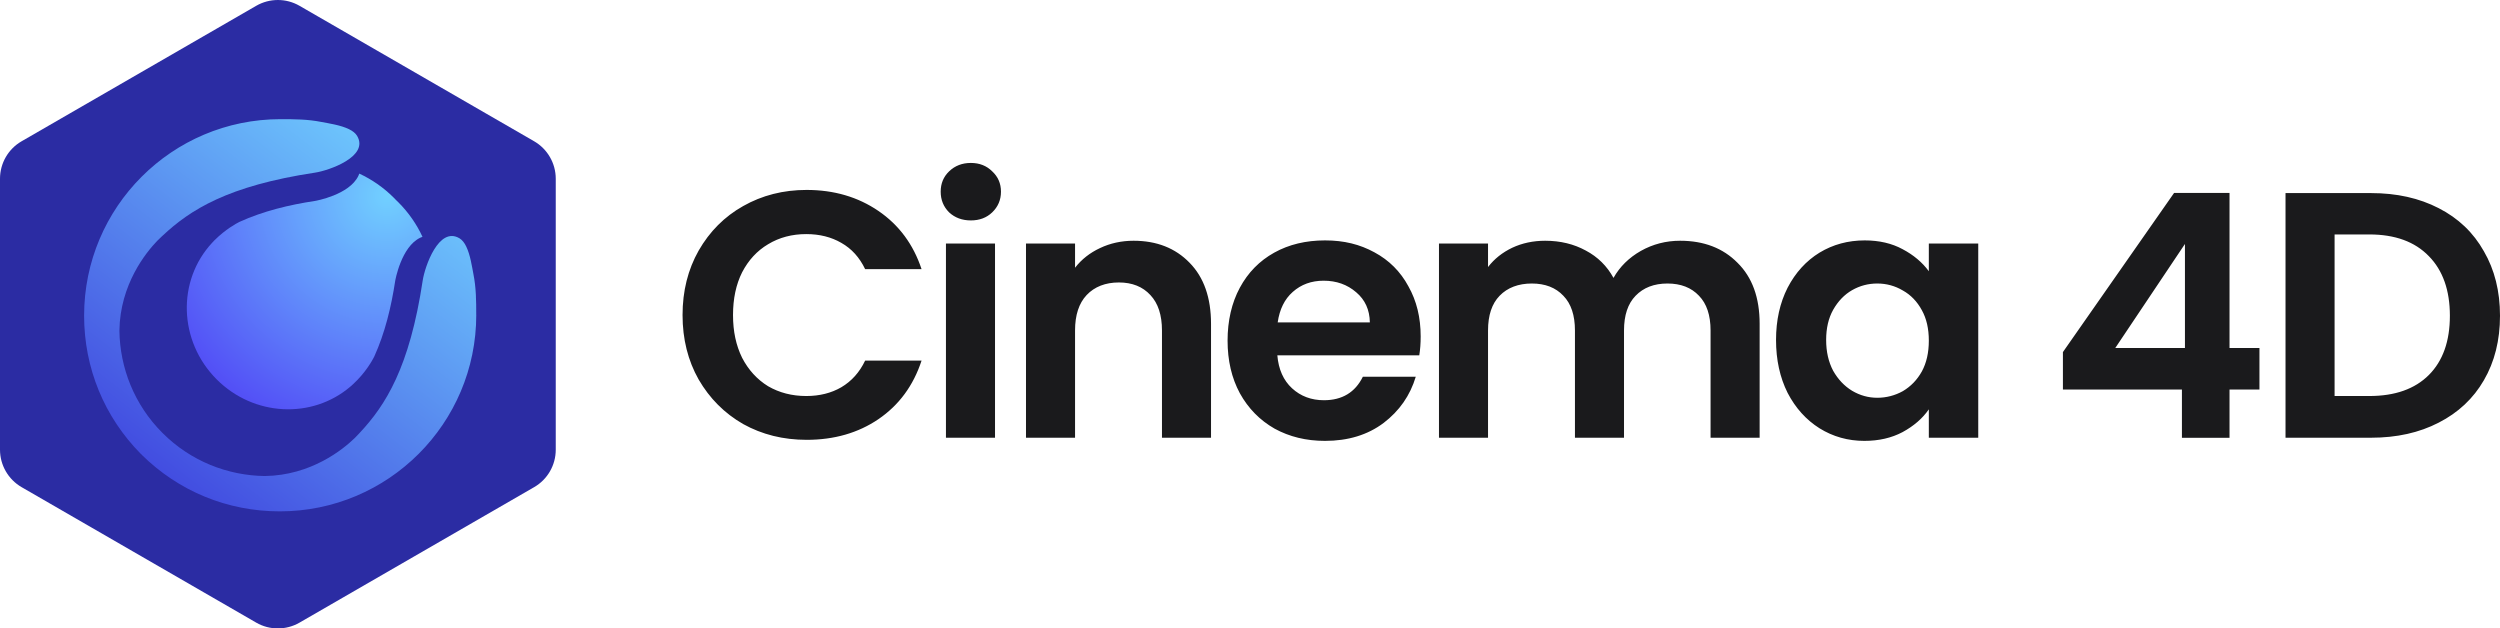 <svg width="2371" height="596" viewBox="0 0 2371 596" fill="none" xmlns="http://www.w3.org/2000/svg">
<path d="M647.33 298.798C647.33 275.996 652.448 255.586 662.619 237.636C673.055 219.487 687.081 205.393 704.83 195.421C722.778 185.249 742.853 180.13 764.988 180.13C790.913 180.13 813.647 186.778 833.124 200.075C852.601 213.371 866.228 231.786 874.006 255.253H820.494C815.176 244.151 807.665 235.841 797.893 230.323C788.387 224.805 777.286 222.013 764.656 222.013C751.162 222.013 739.064 225.204 728.428 231.653C717.991 237.836 709.815 246.744 703.832 258.245C698.049 269.746 695.191 283.308 695.191 298.798C695.191 314.289 698.049 327.585 703.832 339.352C709.815 350.853 717.991 359.828 728.428 366.276C739.064 372.459 751.162 375.584 764.656 375.584C777.286 375.584 788.387 372.792 797.893 367.274C807.665 361.49 815.176 353.113 820.494 342.011H874.006C866.228 365.745 852.601 384.226 833.124 397.522C813.847 410.619 791.113 417.134 764.988 417.134C742.853 417.134 722.778 412.148 704.83 402.176C687.081 392.004 673.055 377.91 662.619 359.961C652.448 342.011 647.33 321.601 647.33 298.798ZM920.737 209.049C912.561 209.049 905.648 206.523 900.13 201.404C894.812 196.086 892.153 189.571 892.153 181.792C892.153 174.014 894.812 167.632 900.13 162.513C905.648 157.194 912.561 154.535 920.737 154.535C928.913 154.535 935.694 157.194 941.012 162.513C946.529 167.632 949.321 174.014 949.321 181.792C949.321 189.571 946.529 196.086 941.012 201.404C935.694 206.523 928.913 209.049 920.737 209.049ZM943.671 230.988V415.14H897.139V230.988H943.671ZM1075.09 228.329C1097.03 228.329 1114.77 235.309 1128.27 249.27C1141.76 263.032 1148.54 282.311 1148.54 307.109V415.14H1102.01V313.424C1102.01 298.798 1098.36 287.63 1091.04 279.851C1083.73 271.874 1073.76 267.885 1061.13 267.885C1048.5 267.885 1038.06 271.874 1030.55 279.851C1023.24 287.63 1019.58 298.798 1019.58 313.424V415.14H973.052V230.988H1019.58V253.924C1025.77 245.946 1033.68 239.763 1043.18 235.309C1052.95 230.656 1063.59 228.329 1075.09 228.329ZM1347.37 319.075C1347.37 325.723 1346.9 331.706 1346.04 337.025H1211.43C1212.56 350.321 1217.21 360.758 1225.39 368.271C1233.56 375.783 1243.67 379.573 1255.63 379.573C1272.92 379.573 1285.21 372.127 1292.53 357.301H1342.71C1337.4 375.052 1327.23 389.678 1312.14 401.179C1297.05 412.481 1278.57 418.131 1256.63 418.131C1238.88 418.131 1222.93 414.275 1208.77 406.497C1194.81 398.52 1183.84 387.351 1175.86 372.925C1168.09 358.498 1164.23 341.878 1164.23 323.064C1164.23 304.25 1168.09 287.297 1175.86 272.871C1183.64 258.445 1194.48 247.409 1208.44 239.631C1222.4 231.852 1238.48 227.997 1256.63 227.997C1274.78 227.997 1289.73 231.786 1303.49 239.298C1317.45 246.81 1328.22 257.58 1335.73 271.541C1343.51 285.303 1347.37 301.125 1347.37 319.075ZM1299.17 305.779C1298.97 293.812 1294.65 284.306 1286.21 277.192C1277.77 269.879 1267.47 266.223 1255.3 266.223C1243.8 266.223 1234.03 269.746 1226.05 276.86C1218.27 283.707 1213.56 293.347 1211.76 305.779H1299.17ZM1593.39 228.329C1615.99 228.329 1634.14 235.309 1647.9 249.27C1661.86 263.032 1668.84 282.311 1668.84 307.109V415.14H1622.3V313.424C1622.3 298.998 1618.65 288.029 1611.34 280.516C1604.02 272.738 1594.05 268.882 1581.42 268.882C1568.79 268.882 1558.69 272.738 1551.18 280.516C1543.86 288.029 1540.21 298.998 1540.21 313.424V415.14H1493.68V313.424C1493.68 298.998 1490.02 288.029 1482.71 280.516C1475.4 272.738 1465.42 268.882 1452.79 268.882C1440.16 268.882 1429.73 272.738 1422.22 280.516C1414.9 288.029 1411.25 298.998 1411.25 313.424V415.14H1364.72V230.988H1411.25V253.259C1417.23 245.481 1424.88 239.431 1434.18 234.977C1443.69 230.523 1454.12 228.329 1465.43 228.329C1479.85 228.329 1492.68 231.453 1503.98 237.636C1515.28 243.619 1524.06 252.262 1530.24 263.564C1536.22 252.927 1544.86 244.417 1556.16 237.969C1567.66 231.52 1580.09 228.329 1593.39 228.329ZM1684.39 322.399C1684.39 303.784 1688.05 287.297 1695.36 272.871C1702.87 258.445 1712.97 247.409 1725.6 239.631C1738.43 231.852 1752.73 227.997 1768.48 227.997C1782.24 227.997 1794.21 230.789 1804.38 236.307C1814.81 241.825 1823.12 248.805 1829.3 257.248V230.988H1876.17V415.14H1829.3V388.215C1823.32 396.858 1815.01 404.037 1804.38 409.821C1793.94 415.339 1781.91 418.131 1768.15 418.131C1752.66 418.131 1738.43 414.143 1725.6 406.165C1712.97 398.187 1702.87 387.019 1695.36 372.592C1688.05 357.966 1684.39 341.213 1684.39 322.399ZM1829.3 323.064C1829.3 311.762 1827.11 302.122 1822.66 294.145C1818.2 285.968 1812.22 279.719 1804.71 275.53C1797.2 271.076 1789.09 268.882 1780.45 268.882C1771.8 268.882 1763.83 271.009 1756.51 275.198C1749.2 279.386 1743.22 285.635 1738.57 293.812C1734.11 301.79 1731.92 311.297 1731.92 322.399C1731.92 333.501 1734.11 343.208 1738.57 351.651C1743.22 359.828 1749.2 366.143 1756.51 370.598C1764.03 375.052 1772 377.246 1780.45 377.246C1788.89 377.246 1797.2 375.118 1804.71 370.93C1812.22 366.476 1818.2 360.293 1822.66 352.315C1827.11 344.138 1829.3 334.366 1829.3 323.064ZM1956.47 369.334V333.9L2061.9 182.989H2114.48V330.044H2142.86V369.401H2114.48V415.206H2069.34V369.401H1956.53L1956.47 369.334ZM2072.2 231.387L2006.12 330.044H2072.2V231.387ZM2248.69 183.122C2273.08 183.122 2294.42 187.909 2312.84 197.415C2331.45 206.922 2345.74 220.551 2355.71 238.301C2365.88 255.785 2371 276.195 2371 299.463C2371 322.732 2365.88 343.141 2355.71 360.626C2345.74 377.911 2331.45 391.34 2312.84 400.847C2294.42 410.353 2273.08 415.14 2248.69 415.14H2167.59V183.122H2248.69ZM2247.03 375.584C2271.42 375.584 2290.23 368.936 2303.53 355.639C2316.82 342.343 2323.47 323.596 2323.47 299.463C2323.47 275.331 2316.82 256.45 2303.53 242.955C2290.23 229.193 2271.42 222.346 2247.03 222.346H2214.12V375.584H2247.03Z" fill="#1A1A1C"/>
<path d="M243.029 5.485L20.474 133.992C7.777 141.305 0 154.867 0 169.493V426.507C0 441.133 7.844 454.695 20.474 462.008L243.029 590.515C255.725 597.828 271.347 597.828 284.043 590.515L506.598 462.008C519.295 454.695 527.072 441.133 527.072 426.507V169.493C527.072 154.867 519.228 141.305 506.598 133.992L284.043 5.485C271.347 -1.828 255.725 -1.828 243.029 5.485Z" fill="#2B2CA3"/>
<path d="M451.658 298.64C451.658 285.497 451.593 272.94 448.991 259.96C447.69 253.356 446.096 241.743 442.095 233.643C440.468 230.324 438.419 227.592 435.817 226.03C416.203 214.287 402.931 252.706 400.915 265.913C388.424 348.803 365.59 384.457 340.999 410.677C340.999 410.677 340.966 410.709 340.901 410.807C339.372 412.433 337.844 413.995 336.315 415.556C325.255 426.259 295.07 450.852 251.092 451.47C215.93 450.983 180.93 437.45 154.094 410.611C127.259 383.773 113.727 348.77 113.24 313.604C113.858 269.655 138.481 239.433 149.15 228.373C150.712 226.844 152.273 225.315 153.899 223.786C153.997 223.721 154.029 223.688 154.029 223.688C180.279 199.062 215.897 176.225 298.778 163.733C311.984 161.749 350.367 148.444 338.657 128.828C337.095 126.225 334.363 124.176 331.045 122.549C322.946 118.548 311.301 116.954 304.73 115.653C291.784 113.083 279.229 113.018 266.087 113.018C163.202 113.018 79.769 196.46 79.769 299.355C79.769 348.998 98.83 395.387 133.732 430.651H134.09V431.008C169.35 465.914 215.734 484.977 265.372 484.977C368.224 484.977 451.691 401.535 451.691 298.64H451.658Z" fill="url(#paint0_linear_1957_77550)"/>
<path d="M333.68 365.425C333.973 365.165 334.298 364.872 334.591 364.612C346.659 353.649 353.197 341.612 354.856 338.359C365.167 315.718 371.087 290.864 374.796 266.466C374.828 266.14 380.455 233.967 398.638 225.412C399.321 225.086 400.005 224.826 400.688 224.598C395.19 212.724 387.546 201.599 377.756 191.807C377.04 191.091 376.324 190.441 375.609 189.725C374.926 189.009 374.243 188.261 373.527 187.578C363.736 177.786 352.612 170.141 340.739 164.644C340.511 165.327 340.251 166.01 339.926 166.693C331.338 184.878 299.169 190.506 298.876 190.538C274.48 194.214 249.629 200.167 226.99 210.48C224.03 211.976 213.881 217.506 203.83 227.494C203.7 227.624 203.602 227.721 203.472 227.819C203.277 228.014 203.082 228.242 202.854 228.469C202.334 229.022 201.781 229.576 201.26 230.161C167.659 266.238 169.285 323.59 205.521 359.83C240.781 395.093 296.078 397.566 332.249 366.694C332.737 366.271 333.225 365.881 333.713 365.458L333.68 365.425Z" fill="url(#paint1_radial_1957_77550)"/>
<defs>
<linearGradient id="paint0_linear_1957_77550" x1="380.65" y1="113.018" x2="22.989" y2="576.356" gradientUnits="userSpaceOnUse">
<stop stop-color="#71D0FF"/>
<stop offset="1" stop-color="#2D12D3"/>
</linearGradient>
<radialGradient id="paint1_radial_1957_77550" cx="0" cy="0" r="1" gradientUnits="userSpaceOnUse" gradientTransform="translate(367.198 185.757) rotate(134.997) scale(242.162 241.065)">
<stop stop-color="#71D0FF"/>
<stop offset="1" stop-color="#524CF6"/>
</radialGradient>
</defs>
</svg>
